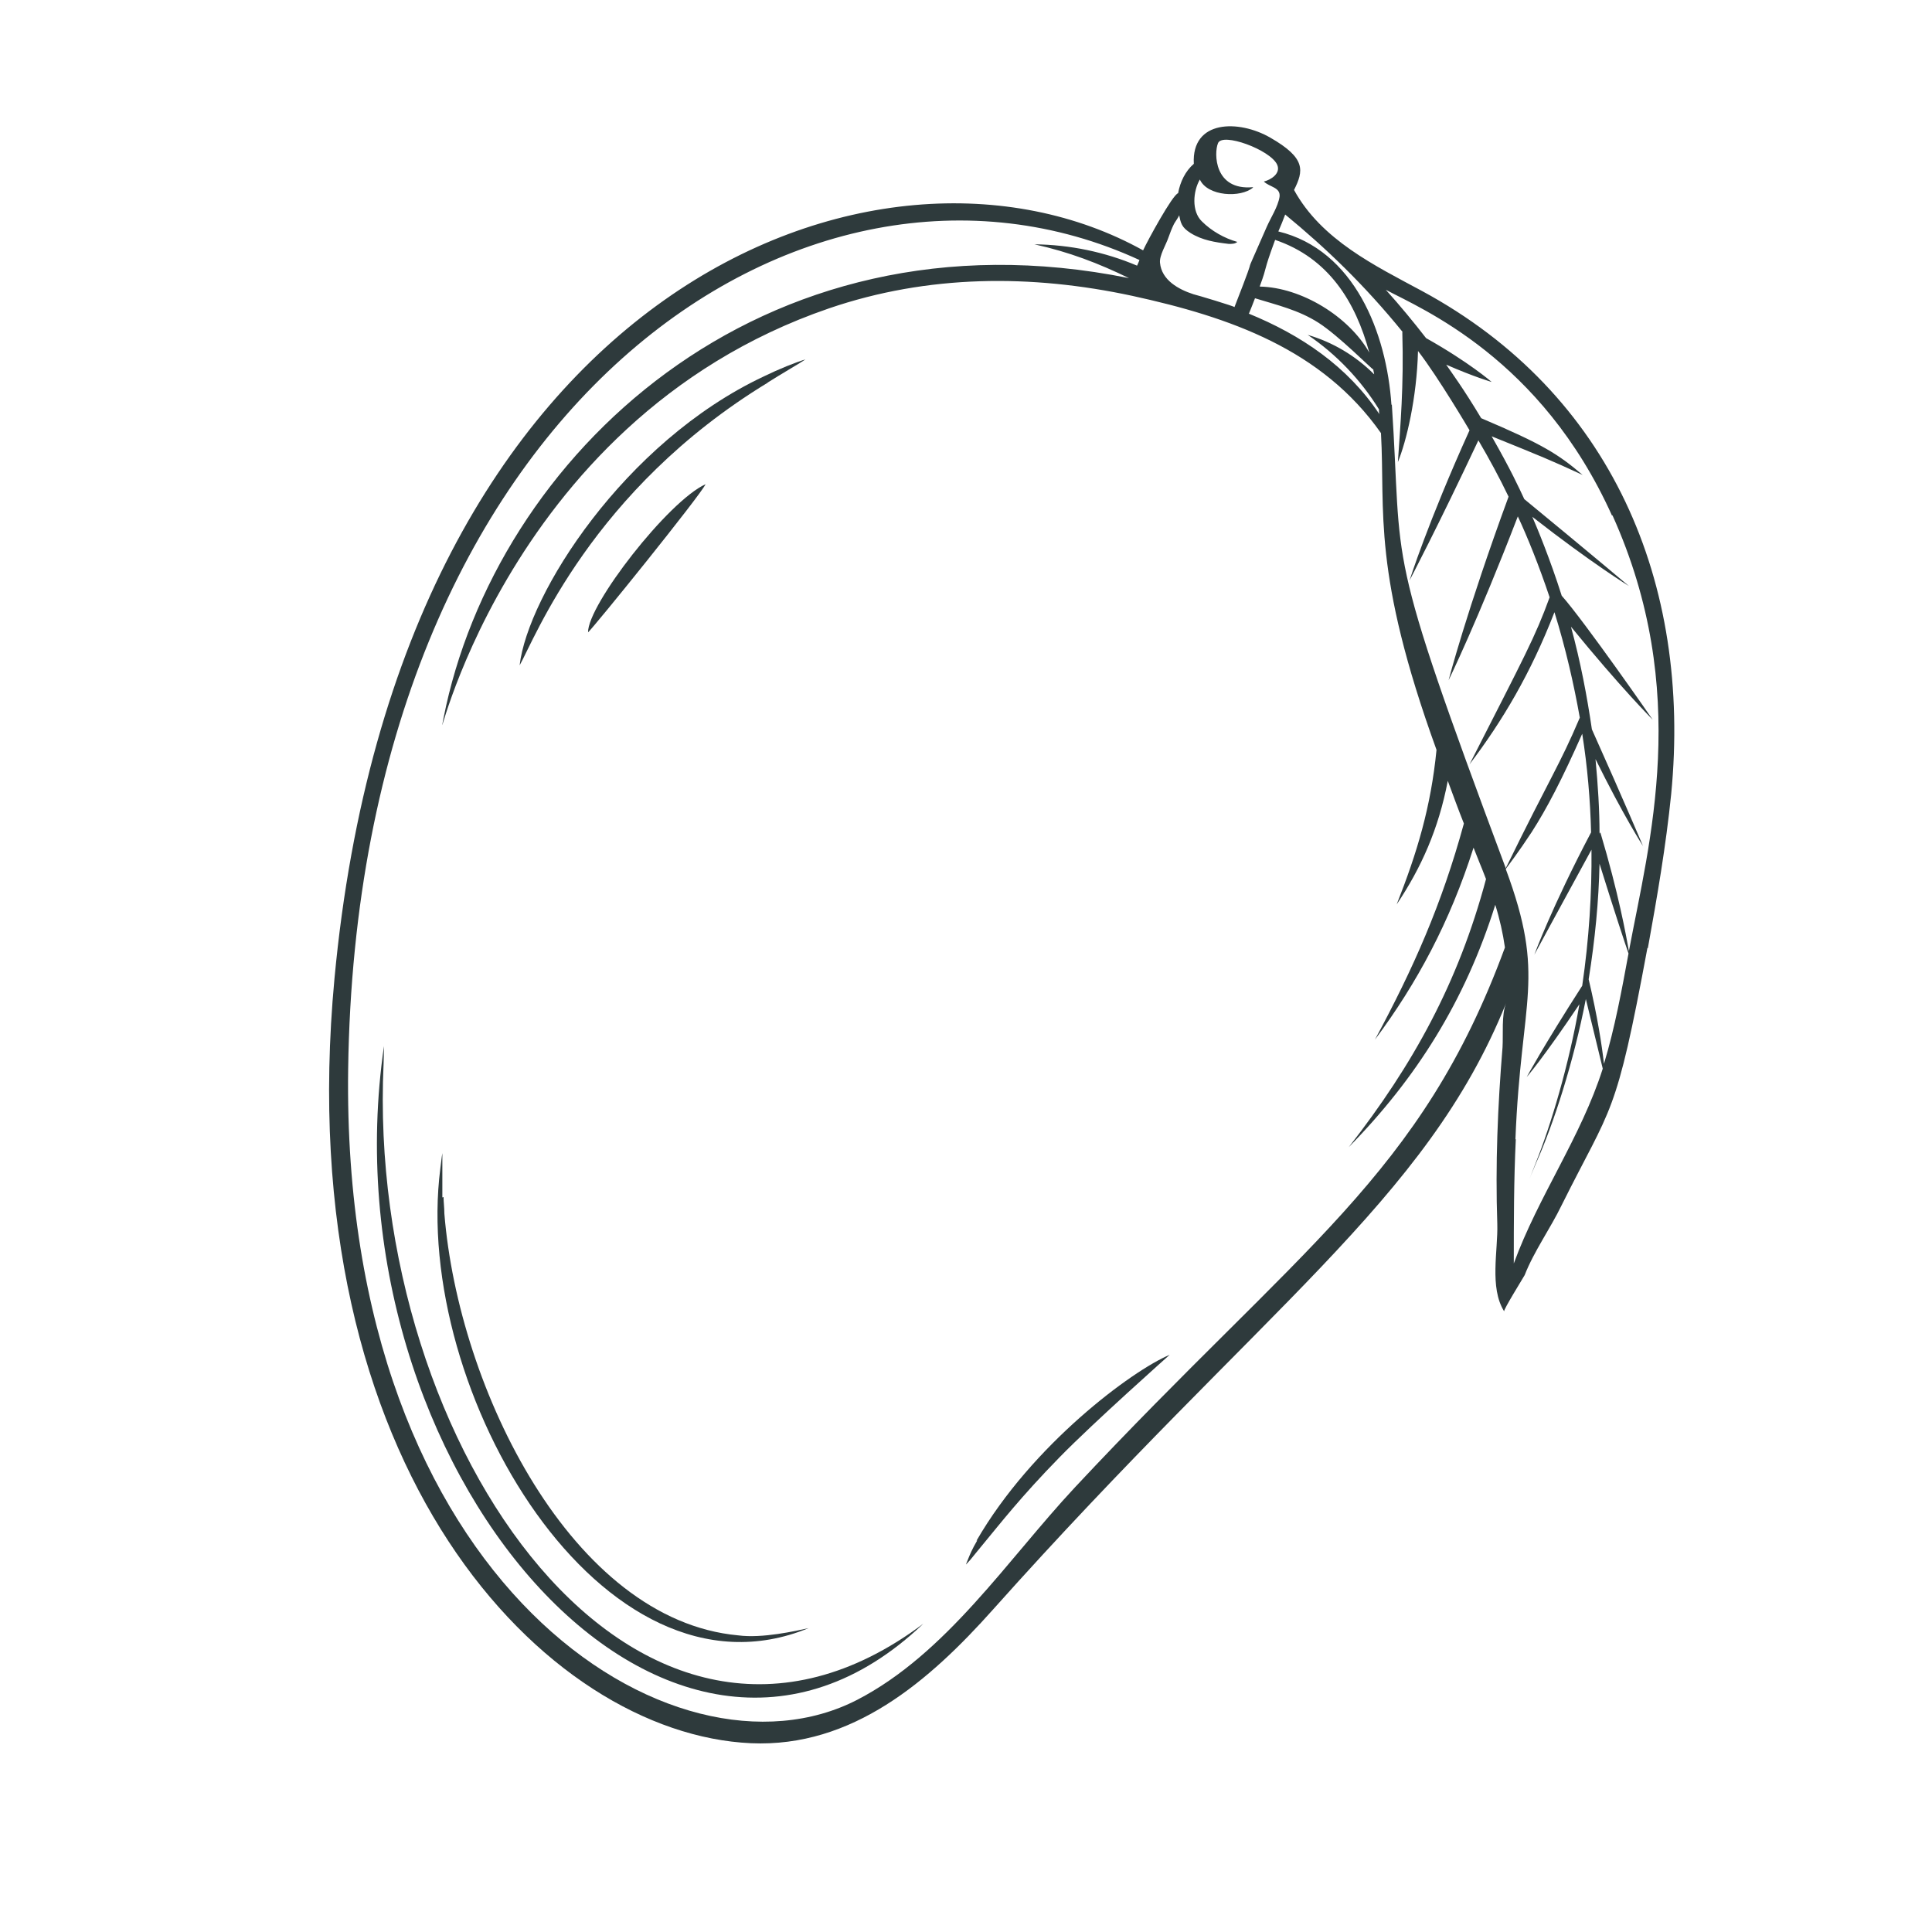 <svg viewBox="0 0 48 48" xmlns="http://www.w3.org/2000/svg" data-name="—ÎÓÈ_1" id="_ÎÓÈ_1">
  <defs>
    <style>
      .cls-1 {
        fill: #2e3a3c;
      }
    </style>
  </defs>
  <path d="M40.94,23.56c.23-1.27.45-2.54.58-3.83.51-5.26-1.49-9.96-6.19-12.5-1.17-.63-2.5-1.27-3.18-2.51.24-.48.3-.79-.59-1.3-.78-.45-1.96-.45-1.9.65-.21.18-.34.45-.39.73-.14.04-.76,1.18-.87,1.42-6.55-3.64-18.48.91-20.09,18.09-1.14,12.18,5.24,18.77,10.35,19,2.52.11,4.43-1.55,6.01-3.32,6.73-7.54,10.76-10.13,12.75-15.07-.12.29-.07.79-.09,1.1-.12,1.47-.18,2.9-.13,4.39.02.66-.2,1.58.17,2.17-.02-.04.46-.81.51-.9.23-.59.64-1.16.92-1.74,1.25-2.51,1.34-2.13,2.13-6.39ZM39.85,26.43c-.05-.45-.16-1.17-.38-2.1.16-1,.25-1.94.27-2.87.39,1.25.63,1.97.72,2.23-.17.92-.34,1.85-.61,2.74ZM40.06,12.8c1.97,4.37.91,8.15.41,10.83-.07-.39-.26-1.45-.71-2.95l-.02.03c0-.59-.04-1.21-.1-1.85.69,1.4,1.18,2.16,1.18,2.16,0,0-.45-1.07-1.27-2.9-.12-.82-.28-1.67-.52-2.55,1.23,1.51,2.03,2.31,2.03,2.31-.01-.02-1.7-2.45-2.26-3.08-.28-.89-.62-1.71-.73-1.96,1.47,1.15,2.4,1.72,2.4,1.72,0,0-.91-.77-2.6-2.16-.13-.28-.33-.72-.81-1.56,1.26.51,1.46.59,2.26.96-.61-.52-.99-.76-2.52-1.41-.45-.75-.74-1.14-.87-1.33.71.31,1.13.43,1.13.43,0,0-.56-.49-1.63-1.09-.31-.4-.64-.8-1-1.2.88.47,3.86,1.7,5.62,5.61ZM34.57,10.06c-.12-1.79-.92-3.85-2.81-4.31.06-.14.12-.28.17-.42,1.01.83,1.97,1.75,2.92,2.92h-.01c.04,1.36-.05,2.33-.11,3.23.21-.51.47-1.59.5-2.76.51.66,1.28,1.97,1.28,1.97-1.04,2.3-1.49,3.73-1.49,3.73,0,0,.7-1.33,1.71-3.48.27.46.52.92.75,1.4-1.04,2.83-1.49,4.56-1.49,4.56,0,0,.72-1.47,1.72-4.07.23.49.53,1.23.79,2.01-.36.99-.61,1.44-1.99,4.15.82-1.08,1.52-2.26,2.11-3.78.28.9.48,1.78.63,2.62-.51,1.2-.72,1.45-1.84,3.74-3.06-8.2-2.55-7.3-2.83-11.52ZM31.3,7.11c.21-.57.06-.28.38-1.15,1.33.45,2,1.54,2.34,2.8-.51-.9-1.69-1.62-2.72-1.64ZM31.03,7.79c.05-.12.1-.25.15-.38.55.17,1.08.29,1.58.61.5.32,1.34,1.17,1.36,1.16,0,.04.02.08.02.12-.46-.46-1.03-.8-1.65-.98.71.48,1.32,1.12,1.77,1.85,0,.04,0,.08.01.12-.79-1.19-1.95-1.97-3.25-2.5ZM29.29,5.3c.04.25.07.35.29.49.29.18.61.23.95.27.07,0,.16,0,.21-.05-.32-.09-.64-.27-.88-.51-.26-.25-.22-.75-.05-1.04.19.42,1.02.46,1.32.2,0,0,0-.01,0-.01-.97.09-.97-.85-.87-1.09.1-.28,1.3.16,1.47.53.1.22-.16.38-.33.42.14.14.42.14.39.38-.04.25-.22.52-.32.75-.78,1.78-.06.1-.8,1.99,0-.02-.93-.3-1.02-.32-.37-.12-.79-.35-.83-.78-.02-.18.15-.45.21-.63.04-.11.08-.22.13-.32.02-.05.16-.23.15-.28ZM26.7,36.96c-1.67,1.79-3.18,4.12-5.4,5.27-4.53,2.34-12.83-2.85-12.65-15.67.23-16.46,11.37-23.92,19.66-20.1-.02.05-.04.1-.06.14-.8-.34-1.67-.52-2.55-.53.86.19,1.59.47,2.35.84-9.2-1.86-15.76,4.48-17.03,10.93-.3,1.52,1.32-7.35,9.58-10.18,2.46-.84,5.02-.85,7.53-.31,2.43.53,4.72,1.33,6.18,3.41.11,1.96-.23,3.43,1.38,7.87-.14,1.42-.48,2.55-.99,3.84.61-.91,1.04-1.87,1.27-3.07.13.35.26.71.4,1.06-.55,2.01-1.25,3.59-2.21,5.37,1.05-1.41,1.86-2.92,2.45-4.77.32.81.13.31.31.78-.69,2.58-1.81,4.61-3.41,6.66,1.68-1.71,2.89-3.63,3.64-6.02.11.35.19.71.24,1.06-2.09,5.68-5.07,7.41-10.69,13.42ZM37.65,28.31c.14-3.55.77-4-.24-6.72.08-.11.31-.41.64-.91.38-.59.76-1.32,1.26-2.45.13.82.2,1.65.22,2.45-.98,1.86-1.41,3.04-1.41,3.04,0,0,.48-.89,1.42-2.61.01,1.09-.06,2.22-.23,3.38-.97,1.51-1.38,2.27-1.38,2.27,0,0,.41-.47,1.31-1.81-.26,1.52-.72,3.03-1.08,3.93-.11.29-.17.43-.17.43,0,0,.06-.14.18-.43.43-.96.93-2.51,1.23-4.06.2.83.34,1.39.42,1.73-.54,1.7-1.6,3.17-2.21,4.84,0-1.03,0-2.06.05-3.09Z" class="cls-1"></path>
  <path d="M9.53,26.43c.01-.33.01-.44.01-.44-1.51,10.37,7.04,20.42,13.4,14.35-7.07,5.3-13.85-4.38-13.41-13.91Z" class="cls-1"></path>
  <path d="M10.99,29.75c0-.12,0-.23,0-.33,0-.2,0-.35,0-.46,0-.23,0-.31,0-.31,0,0-.02.11-.05.38-.71,5.52,4.02,13.53,9.15,11.42-.32.07-1.15.26-1.75.18-4.13-.38-6.95-6.13-7.3-10.48,0-.15-.02-.28-.02-.41Z" class="cls-1"></path>
  <path d="M19.08,9.5c.28-.18.85-.51.93-.57-.24.07-.66.24-1.03.42-3.49,1.64-5.87,5.44-6.07,7.18.37-.65,1.79-4.36,6.16-7.02Z" class="cls-1"></path>
  <path d="M14.61,15.71c.14-.12,2.79-3.4,2.92-3.68-.93.42-2.93,3-2.92,3.68Z" class="cls-1"></path>
  <path d="M24.28,38.27c-.13.22-.19.37-.23.47-.04.09-.05.13-.05.13,0,0,.03-.03.11-.12.07-.09.19-.23.36-.44.35-.42.89-1.12,1.86-2.11.84-.86,2.73-2.54,2.73-2.54-.93.39-3.42,2.23-4.8,4.62Z" class="cls-1"></path>
</svg>